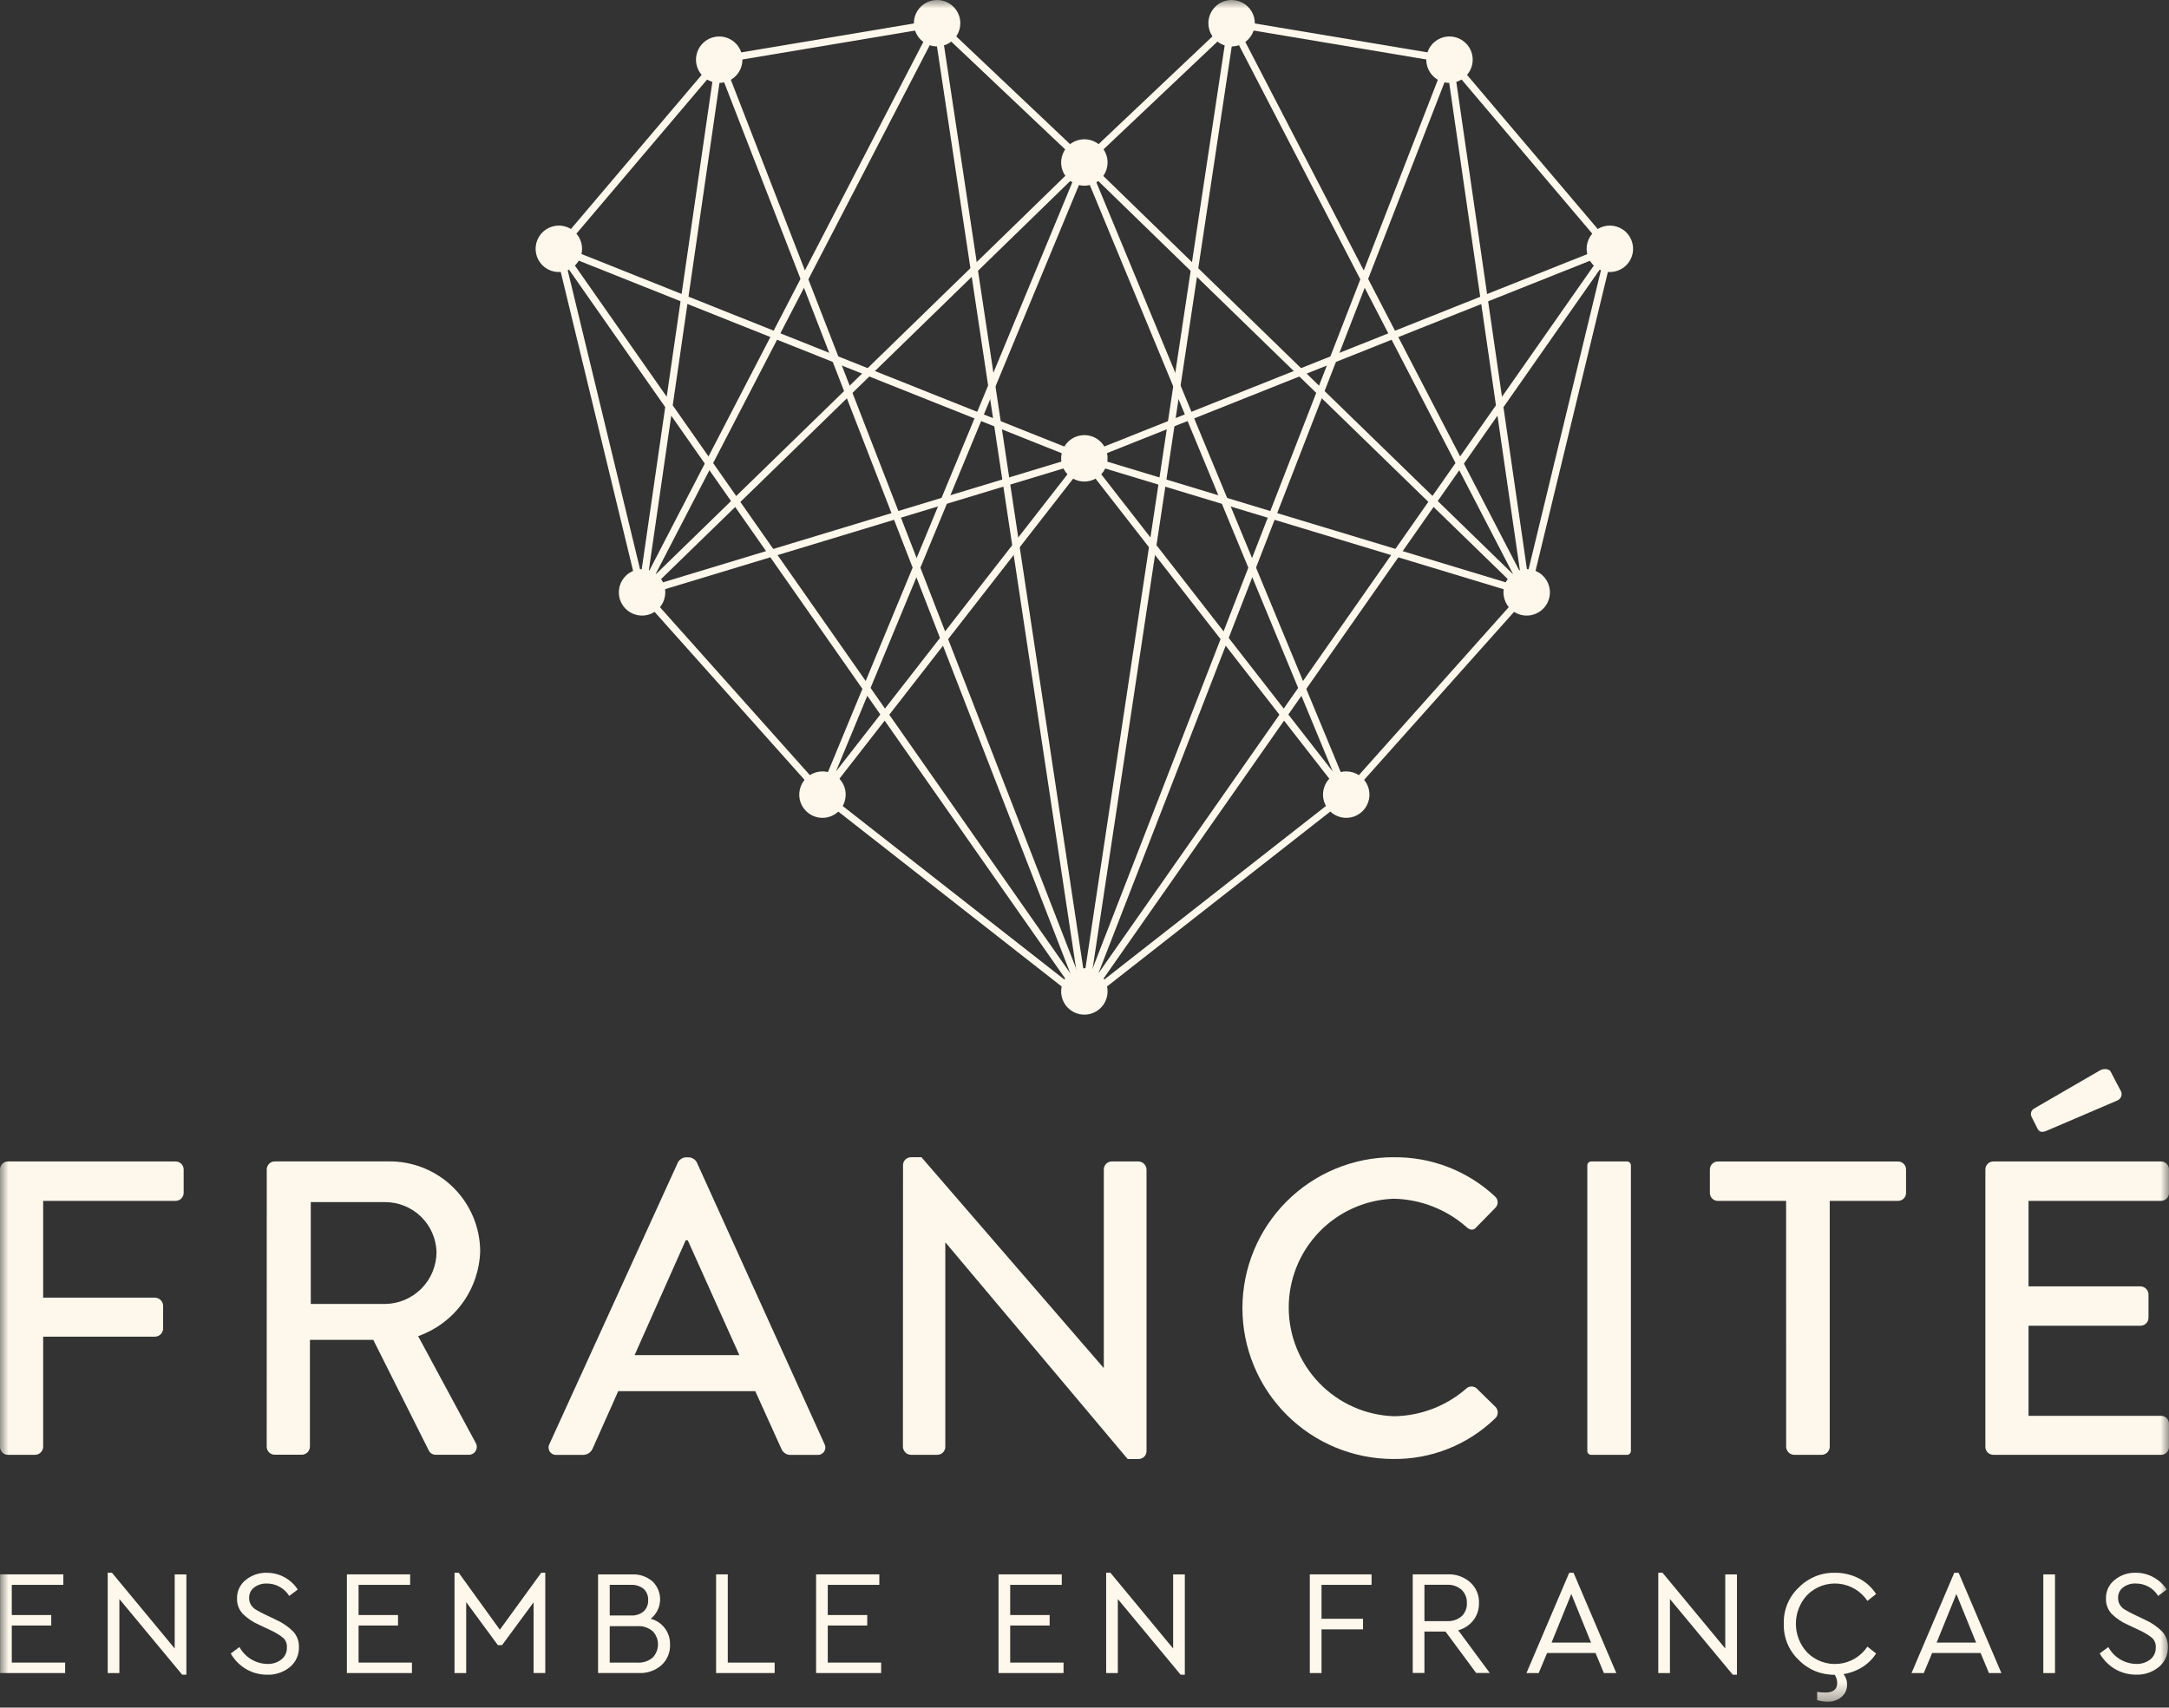 <svg xmlns="http://www.w3.org/2000/svg" width="127" height="100" viewBox="0 0 127 100" fill="none"><rect x="0" y="0" width="127" height="100" fill="#333333" stroke="none"/><g id="Group 17"><g id="Clip path group"><mask id="mask0_87_872" style="mask-type:luminance" maskUnits="userSpaceOnUse" x="0" y="0" width="127" height="100"><g id="clip0_1110_2"><path id="Vector" d="M127 0H0V99.65H127V0Z" fill="white"></path></g></mask><g mask="url(#mask0_87_872)"><g id="Group"><path id="Vector_2" d="M0 68.485C0 68.362 0.049 68.243 0.136 68.156C0.224 68.069 0.342 68.019 0.466 68.019H10.283C10.407 68.019 10.526 68.068 10.614 68.156C10.702 68.243 10.752 68.361 10.754 68.485V69.86C10.752 69.984 10.702 70.103 10.614 70.19C10.526 70.277 10.407 70.326 10.283 70.326H2.527V75.995H9.081C9.203 75.999 9.321 76.049 9.408 76.135C9.495 76.222 9.546 76.338 9.551 76.461V77.812C9.546 77.935 9.495 78.051 9.408 78.138C9.321 78.225 9.203 78.274 9.081 78.278H2.527V84.733C2.523 84.855 2.473 84.971 2.386 85.057C2.3 85.143 2.184 85.194 2.062 85.198H0.466C0.342 85.198 0.224 85.149 0.136 85.062C0.049 84.975 0 84.856 0 84.733V68.485Z" fill="#FEF8EC"></path><path id="Vector_3" d="M15.619 68.485C15.619 68.36 15.669 68.241 15.757 68.152C15.845 68.064 15.965 68.015 16.09 68.015H22.765C23.461 68.007 24.152 68.138 24.798 68.398C25.444 68.658 26.033 69.043 26.53 69.531C27.027 70.019 27.422 70.6 27.695 71.241C27.967 71.882 28.11 72.571 28.116 73.267C28.084 74.367 27.72 75.432 27.072 76.321C26.424 77.21 25.521 77.882 24.483 78.248L27.844 84.482C27.89 84.555 27.915 84.638 27.917 84.722C27.918 84.808 27.896 84.892 27.854 84.965C27.811 85.039 27.748 85.099 27.673 85.14C27.598 85.18 27.513 85.2 27.428 85.195H25.513C25.434 85.196 25.356 85.175 25.287 85.136C25.219 85.098 25.161 85.041 25.121 84.974L21.857 78.467H18.147V84.727C18.142 84.849 18.092 84.965 18.006 85.052C17.919 85.138 17.803 85.188 17.681 85.193H16.087C15.963 85.193 15.844 85.144 15.756 85.056C15.668 84.969 15.617 84.851 15.616 84.727L15.619 68.485ZM22.564 76.364C23.363 76.35 24.124 76.023 24.684 75.454C25.244 74.885 25.558 74.119 25.56 73.32C25.537 72.54 25.212 71.799 24.653 71.254C24.094 70.709 23.345 70.403 22.564 70.4H18.197V76.364H22.564Z" fill="#FEF8EC"></path><path id="Vector_4" d="M32.172 84.564L39.706 68.046C39.752 67.972 39.813 67.91 39.885 67.864C39.957 67.817 40.039 67.787 40.124 67.777H40.37C40.455 67.787 40.537 67.817 40.609 67.864C40.681 67.91 40.742 67.972 40.788 68.046L48.274 84.564C48.311 84.633 48.329 84.711 48.325 84.788C48.322 84.867 48.298 84.942 48.255 85.007C48.212 85.073 48.153 85.125 48.083 85.16C48.012 85.194 47.934 85.209 47.856 85.202H46.31C46.189 85.209 46.069 85.176 45.967 85.11C45.866 85.044 45.788 84.947 45.745 84.833L44.224 81.47H36.198C35.706 82.6 35.192 83.704 34.7 84.833C34.652 84.943 34.573 85.036 34.473 85.102C34.373 85.167 34.256 85.202 34.136 85.202H32.59C32.512 85.209 32.434 85.194 32.363 85.16C32.293 85.125 32.233 85.073 32.191 85.008C32.148 84.943 32.124 84.867 32.12 84.788C32.117 84.711 32.135 84.633 32.172 84.564ZM43.291 79.36L40.271 72.635H40.149L37.157 79.359L43.291 79.36Z" fill="#FEF8EC"></path><path id="Vector_5" d="M52.874 68.214C52.88 68.094 52.931 67.981 53.018 67.899C53.105 67.817 53.22 67.771 53.34 67.772H53.954L64.607 80.095H64.631V68.484C64.631 68.361 64.68 68.242 64.768 68.155C64.855 68.068 64.974 68.019 65.097 68.019H66.665C66.787 68.023 66.903 68.073 66.989 68.16C67.076 68.246 67.126 68.362 67.131 68.484V85.002C67.125 85.122 67.074 85.234 66.987 85.317C66.9 85.4 66.785 85.444 66.665 85.444H66.027L55.374 72.779H55.35V84.733C55.349 84.856 55.299 84.975 55.211 85.062C55.123 85.15 55.004 85.198 54.88 85.198H53.334C53.212 85.194 53.096 85.143 53.009 85.057C52.923 84.971 52.873 84.855 52.868 84.733L52.874 68.214Z" fill="#FEF8EC"></path><path id="Vector_6" d="M81.582 67.773C83.782 67.738 85.911 68.556 87.522 70.055C87.573 70.097 87.614 70.148 87.643 70.206C87.672 70.264 87.689 70.328 87.691 70.393C87.693 70.458 87.682 70.523 87.657 70.583C87.632 70.644 87.595 70.698 87.547 70.742L86.466 71.847C86.294 72.068 86.075 72.068 85.853 71.847C84.675 70.816 83.172 70.233 81.607 70.201C79.954 70.259 78.389 70.957 77.242 72.147C76.094 73.338 75.455 74.928 75.458 76.582C75.461 78.235 76.107 79.823 77.259 81.009C78.411 82.195 79.979 82.887 81.631 82.939C83.186 82.915 84.682 82.342 85.853 81.319C85.933 81.244 86.035 81.201 86.144 81.196C86.252 81.192 86.359 81.227 86.444 81.294L87.572 82.399C87.656 82.49 87.701 82.611 87.697 82.735C87.692 82.859 87.638 82.977 87.548 83.061C85.951 84.611 83.807 85.467 81.583 85.442C79.24 85.442 76.992 84.511 75.335 82.854C73.678 81.197 72.747 78.949 72.747 76.606C72.747 74.263 73.678 72.015 75.335 70.358C76.992 68.701 79.24 67.77 81.583 67.77" fill="#FEF8EC"></path><path id="Vector_7" d="M95.267 68.019H93.168C93.043 68.019 92.941 68.121 92.941 68.246V84.972C92.941 85.098 93.043 85.199 93.168 85.199H95.267C95.392 85.199 95.493 85.098 95.493 84.972V68.246C95.493 68.121 95.392 68.019 95.267 68.019Z" fill="#FEF8EC"></path><path id="Vector_8" d="M104.581 70.327H100.583C100.522 70.327 100.462 70.315 100.405 70.292C100.348 70.268 100.297 70.234 100.254 70.191C100.21 70.147 100.176 70.096 100.153 70.04C100.129 69.983 100.117 69.922 100.117 69.861V68.486C100.117 68.425 100.129 68.364 100.153 68.308C100.176 68.251 100.21 68.2 100.254 68.157C100.297 68.113 100.348 68.079 100.405 68.056C100.462 68.032 100.522 68.02 100.583 68.02H111.137C111.199 68.02 111.259 68.032 111.315 68.056C111.373 68.079 111.424 68.113 111.467 68.157C111.51 68.2 111.544 68.251 111.568 68.308C111.591 68.364 111.603 68.425 111.603 68.486V69.861C111.603 69.922 111.591 69.983 111.568 70.04C111.544 70.096 111.51 70.147 111.467 70.191C111.424 70.234 111.373 70.268 111.315 70.292C111.259 70.315 111.199 70.327 111.137 70.327H107.135V84.734C107.131 84.856 107.08 84.971 106.994 85.058C106.908 85.144 106.793 85.194 106.67 85.199H105.048C104.926 85.195 104.81 85.144 104.724 85.058C104.638 84.972 104.587 84.856 104.583 84.734L104.581 70.327Z" fill="#FEF8EC"></path><path id="Vector_9" d="M116.249 68.485C116.249 68.362 116.298 68.243 116.385 68.156C116.473 68.069 116.592 68.019 116.715 68.019H126.532C126.656 68.019 126.775 68.068 126.863 68.156C126.952 68.243 127.002 68.361 127.002 68.485V69.86C127.002 69.984 126.952 70.103 126.863 70.19C126.775 70.277 126.656 70.326 126.532 70.326H118.776V75.333H125.33C125.453 75.336 125.569 75.386 125.657 75.473C125.744 75.559 125.796 75.676 125.8 75.799V77.174C125.799 77.298 125.749 77.416 125.66 77.503C125.573 77.59 125.453 77.639 125.33 77.639H118.776V82.915H126.532C126.657 82.915 126.777 82.965 126.864 83.053C126.953 83.141 127.002 83.261 127.002 83.386V84.733C127.002 84.857 126.952 84.976 126.863 85.063C126.775 85.15 126.656 85.199 126.532 85.199H116.715C116.592 85.199 116.473 85.15 116.385 85.063C116.298 84.976 116.249 84.856 116.249 84.733V68.485ZM119.292 66.08L118.949 65.393C118.911 65.311 118.905 65.217 118.932 65.13C118.959 65.043 119.017 64.969 119.096 64.923L122.95 62.69C123.097 62.592 123.465 62.544 123.587 62.763L124.153 63.843C124.186 63.891 124.208 63.944 124.219 64.001C124.23 64.058 124.228 64.116 124.214 64.172C124.2 64.228 124.174 64.281 124.138 64.326C124.102 64.371 124.056 64.408 124.005 64.434L119.881 66.201C119.564 66.347 119.391 66.299 119.292 66.078" fill="#FEF8EC"></path><path id="Vector_10" d="M0.006 97.978V92.199H3.709V92.813H0.69V94.581H3V95.194H0.69V97.365H3.814V97.978L0.006 97.978Z" fill="#FEF8EC"></path><path id="Vector_11" d="M10.23 92.201H10.913V98.075H10.668L6.99 93.645V97.98H6.307V92.1H6.552L10.229 96.54L10.23 92.201Z" fill="#FEF8EC"></path><path id="Vector_12" d="M13.515 96.831L14.023 96.456C14.181 96.747 14.413 96.992 14.696 97.165C14.979 97.339 15.302 97.435 15.633 97.444C15.937 97.46 16.237 97.367 16.479 97.182C16.582 97.098 16.666 96.991 16.721 96.87C16.777 96.748 16.803 96.616 16.799 96.483C16.806 96.38 16.792 96.278 16.756 96.182C16.721 96.087 16.665 95.999 16.593 95.927C16.361 95.742 16.107 95.587 15.836 95.467L15.187 95.161C14.822 95.005 14.49 94.782 14.207 94.503C13.986 94.26 13.868 93.941 13.879 93.612C13.874 93.405 13.917 93.198 14.005 93.01C14.093 92.822 14.224 92.657 14.387 92.527C14.735 92.244 15.173 92.094 15.622 92.106C15.982 92.105 16.336 92.194 16.653 92.366C16.969 92.538 17.238 92.785 17.433 93.088L16.934 93.463C16.796 93.238 16.602 93.052 16.37 92.925C16.138 92.797 15.877 92.732 15.612 92.737C15.35 92.727 15.092 92.808 14.882 92.966C14.787 93.036 14.711 93.129 14.66 93.236C14.609 93.343 14.584 93.46 14.588 93.578C14.583 93.726 14.623 93.873 14.703 93.997C14.773 94.104 14.865 94.193 14.973 94.26C15.149 94.366 15.331 94.463 15.517 94.55L16.155 94.856C16.539 95.025 16.887 95.265 17.183 95.562C17.4 95.811 17.515 96.134 17.504 96.464C17.51 96.684 17.465 96.903 17.374 97.104C17.283 97.306 17.148 97.484 16.979 97.625C16.602 97.933 16.125 98.094 15.639 98.075C15.208 98.078 14.784 97.965 14.412 97.748C14.037 97.527 13.726 97.211 13.511 96.832" fill="#FEF8EC"></path><path id="Vector_13" d="M20.311 97.978V92.199H24.014V92.813H20.995V94.581H23.305V95.194H20.995V97.365H24.119V97.978L20.311 97.978Z" fill="#FEF8EC"></path><path id="Vector_14" d="M31.691 92.104H31.927V97.978H31.243V93.837L29.395 96.345H29.153L27.297 93.824V97.979H26.614V92.105H26.859L29.267 95.441L31.691 92.104Z" fill="#FEF8EC"></path><path id="Vector_15" d="M39.233 96.315C39.241 96.539 39.2 96.762 39.114 96.969C39.028 97.177 38.898 97.363 38.733 97.516C38.366 97.837 37.888 98.002 37.401 97.978H35.018V92.201H37.006C37.443 92.179 37.872 92.327 38.205 92.611C38.355 92.755 38.472 92.93 38.548 93.122C38.625 93.315 38.66 93.522 38.65 93.729C38.64 93.937 38.586 94.139 38.491 94.324C38.396 94.509 38.263 94.671 38.1 94.8C38.433 94.885 38.727 95.082 38.932 95.358C39.138 95.633 39.243 95.971 39.23 96.314M36.936 92.813H35.701V94.607H36.936C37.208 94.626 37.477 94.54 37.688 94.367C37.777 94.283 37.847 94.179 37.892 94.066C37.937 93.951 37.957 93.829 37.951 93.707C37.958 93.584 37.938 93.463 37.892 93.349C37.847 93.236 37.777 93.134 37.688 93.05C37.476 92.88 37.207 92.796 36.936 92.815M38.209 97.079C38.413 96.871 38.528 96.591 38.528 96.3C38.528 96.008 38.413 95.728 38.209 95.52C37.962 95.317 37.648 95.213 37.329 95.232H35.7V97.368H37.329C37.648 97.386 37.962 97.283 38.209 97.079Z" fill="#FEF8EC"></path><path id="Vector_16" d="M41.929 97.978V92.199H42.613V97.366H45.357V97.978H41.929Z" fill="#FEF8EC"></path><path id="Vector_17" d="M47.785 97.978V92.199H51.487V92.813H48.468V94.581H50.779V95.194H48.468V97.365H51.593V97.978L47.785 97.978Z" fill="#FEF8EC"></path><path id="Vector_18" d="M58.466 97.978V92.199H62.169V92.813H59.149V94.581H61.459V95.194H59.149V97.365H62.273V97.978L58.466 97.978Z" fill="#FEF8EC"></path><path id="Vector_19" d="M68.691 92.201H69.374V98.075H69.129L65.451 93.645V97.98H64.768V92.1H65.013L68.69 96.54L68.691 92.201Z" fill="#FEF8EC"></path><path id="Vector_20" d="M76.692 97.978V92.199H80.308V92.813H77.378V94.8H79.808V95.421H77.378V97.978L76.692 97.978Z" fill="#FEF8EC"></path><path id="Vector_21" d="M87.229 97.974H86.432L84.638 95.549H83.403V97.974H82.719V92.197H84.751C85.241 92.174 85.721 92.343 86.09 92.667C86.256 92.819 86.388 93.005 86.476 93.213C86.564 93.421 86.605 93.645 86.598 93.871C86.608 94.235 86.493 94.591 86.275 94.882C86.049 95.172 85.736 95.379 85.382 95.473L87.229 97.974ZM83.404 92.809V94.937H84.725C85.037 94.956 85.345 94.854 85.583 94.652C85.686 94.552 85.767 94.431 85.82 94.298C85.873 94.165 85.897 94.022 85.889 93.878C85.896 93.735 85.871 93.591 85.818 93.457C85.764 93.324 85.683 93.203 85.58 93.103C85.344 92.897 85.037 92.792 84.725 92.809H83.404Z" fill="#FEF8EC"></path><path id="Vector_22" d="M93.912 97.98L93.422 96.804H90.585L90.095 97.98H89.377L91.881 92.106H92.136L94.639 97.98H93.912ZM93.159 96.194L92.004 93.347L90.848 96.194H93.159Z" fill="#FEF8EC"></path><path id="Vector_23" d="M101.018 92.201H101.702V98.075H101.457L97.779 93.645V97.98H97.096V92.1H97.341L101.018 96.54V92.201Z" fill="#FEF8EC"></path><path id="Vector_24" d="M104.447 95.089C104.433 94.695 104.504 94.302 104.654 93.937C104.804 93.573 105.03 93.243 105.318 92.973C105.593 92.689 105.926 92.466 106.293 92.316C106.66 92.167 107.054 92.096 107.451 92.106C107.936 92.101 108.415 92.215 108.847 92.438C109.255 92.647 109.602 92.962 109.85 93.349L109.342 93.752C109.153 93.47 108.904 93.233 108.613 93.059C108.322 92.885 107.996 92.778 107.658 92.745C107.321 92.713 106.98 92.755 106.661 92.87C106.342 92.985 106.053 93.169 105.814 93.41C105.389 93.867 105.153 94.468 105.153 95.092C105.153 95.715 105.389 96.316 105.814 96.773C106.053 97.013 106.342 97.198 106.661 97.313C106.98 97.428 107.321 97.47 107.658 97.438C107.996 97.405 108.322 97.298 108.613 97.124C108.904 96.95 109.153 96.713 109.342 96.431L109.85 96.834C109.602 97.22 109.255 97.535 108.847 97.743C108.416 97.967 107.936 98.082 107.451 98.077C107.054 98.087 106.66 98.016 106.293 97.867C105.926 97.717 105.593 97.494 105.318 97.21C105.031 96.939 104.804 96.61 104.654 96.246C104.505 95.88 104.433 95.488 104.447 95.093M106.399 99.567V99.084C106.562 99.108 106.725 99.12 106.889 99.12C107.346 99.12 107.573 98.93 107.573 98.551C107.57 98.428 107.542 98.308 107.491 98.196C107.439 98.084 107.366 97.984 107.275 97.902L107.564 97.754C107.739 97.828 107.889 97.952 107.993 98.111C108.097 98.27 108.152 98.457 108.15 98.647C108.153 98.783 108.127 98.918 108.073 99.043C108.019 99.168 107.937 99.279 107.836 99.369C107.602 99.567 107.301 99.668 106.995 99.653C106.794 99.654 106.593 99.624 106.4 99.566" fill="#FEF8EC"></path><path id="Vector_25" d="M116.458 97.98L115.968 96.804H113.131L112.641 97.98H111.924L114.427 92.106H114.683L117.186 97.98H116.458ZM115.706 96.194L114.55 93.347L113.395 96.194H115.706Z" fill="#FEF8EC"></path><path id="Vector_26" d="M120.325 92.201H119.641V97.98H120.325V92.201Z" fill="#FEF8EC"></path><path id="Vector_27" d="M122.941 96.831L123.449 96.456C123.607 96.747 123.839 96.992 124.121 97.165C124.404 97.339 124.727 97.435 125.059 97.444C125.363 97.46 125.663 97.367 125.904 97.182C126.008 97.099 126.092 96.991 126.148 96.87C126.203 96.749 126.229 96.616 126.225 96.482C126.232 96.38 126.218 96.278 126.182 96.182C126.146 96.087 126.091 95.999 126.018 95.927C125.786 95.742 125.532 95.587 125.261 95.467L124.613 95.161C124.248 95.005 123.915 94.782 123.633 94.503C123.413 94.259 123.297 93.938 123.309 93.61C123.304 93.402 123.348 93.196 123.435 93.008C123.524 92.82 123.655 92.654 123.817 92.525C124.165 92.241 124.603 92.091 125.052 92.104C125.412 92.102 125.767 92.192 126.084 92.364C126.399 92.535 126.668 92.783 126.864 93.085L126.366 93.461C126.228 93.235 126.033 93.049 125.801 92.922C125.568 92.795 125.307 92.73 125.042 92.734C124.78 92.725 124.522 92.806 124.312 92.963C124.218 93.034 124.142 93.127 124.091 93.234C124.04 93.34 124.015 93.457 124.019 93.576C124.013 93.724 124.053 93.87 124.133 93.995C124.203 94.102 124.295 94.191 124.404 94.257C124.58 94.363 124.761 94.461 124.947 94.548L125.585 94.854C125.969 95.023 126.318 95.263 126.613 95.56C126.831 95.809 126.945 96.131 126.934 96.461C126.94 96.681 126.896 96.901 126.805 97.102C126.714 97.303 126.578 97.481 126.409 97.622C126.033 97.931 125.556 98.091 125.069 98.072C124.639 98.075 124.215 97.963 123.842 97.745C123.467 97.524 123.157 97.208 122.941 96.83" fill="#FEF8EC"></path><path id="Vector_28" d="M63.364 58.712L48.029 46.702L37.399 34.793L37.386 34.743L32.492 14.517L42.002 3.302L54.937 1.135L63.632 9.367L63.344 9.672L54.799 1.585L42.222 3.693L32.949 14.627L37.781 34.594L48.314 46.397L63.622 58.382L63.364 58.712Z" fill="#FEF8EC"></path><path id="Vector_29" d="M63.324 58.669L45.105 32.637L37.649 34.895L37.382 34.665L38.95 23.841L32.548 14.693L32.892 14.453L39.037 23.233L41.903 3.466L42.306 3.42L52.601 29.924L63.43 26.643L63.551 27.045L52.752 30.315L63.688 58.469L63.324 58.669ZM45.529 32.508L62.67 57.003L52.349 30.441L45.529 32.508ZM39.303 24.343L37.846 34.398L44.855 32.275L39.303 24.343ZM39.39 23.737L45.276 32.148L52.199 30.05L42.205 4.319L39.39 23.737Z" fill="#FEF8EC"></path><path id="Vector_30" d="M63.318 58.787L54.758 2.029L37.684 34.975L37.312 34.781L54.681 1.263L55.074 1.327L63.73 58.721L63.318 58.787Z" fill="#FEF8EC"></path><path id="Vector_31" d="M63.337 9.363L37.449 34.554L37.741 34.854L63.629 9.663L63.337 9.363Z" fill="#FEF8EC"></path><path id="Vector_32" d="M32.796 14.377L32.641 14.766L63.415 27.04L63.57 26.651L32.796 14.377Z" fill="#FEF8EC"></path><path id="Vector_33" d="M48.324 46.664L47.964 46.455L63.376 9.255L63.763 9.411L63.684 9.607L48.946 45.181L63.458 26.549L63.789 26.807L63.66 26.972L48.324 46.664Z" fill="#FEF8EC"></path><path id="Vector_34" d="M34.081 14.572C34.081 14.841 34.001 15.104 33.851 15.328C33.702 15.551 33.489 15.725 33.241 15.828C32.992 15.931 32.719 15.958 32.455 15.905C32.191 15.853 31.949 15.723 31.759 15.533C31.569 15.343 31.439 15.101 31.387 14.837C31.334 14.573 31.361 14.3 31.464 14.051C31.567 13.803 31.741 13.59 31.964 13.441C32.188 13.291 32.451 13.211 32.72 13.211C33.081 13.211 33.427 13.355 33.682 13.61C33.937 13.865 34.081 14.211 34.081 14.572Z" fill="#FEF8EC"></path><path id="Vector_35" d="M38.954 34.692C38.954 34.961 38.874 35.224 38.724 35.448C38.575 35.671 38.362 35.845 38.114 35.948C37.865 36.051 37.592 36.078 37.328 36.025C37.065 35.973 36.822 35.843 36.632 35.653C36.442 35.463 36.312 35.221 36.26 34.957C36.207 34.693 36.234 34.42 36.337 34.171C36.44 33.923 36.614 33.71 36.838 33.561C37.061 33.411 37.324 33.331 37.593 33.331C37.954 33.331 38.3 33.475 38.555 33.73C38.811 33.985 38.954 34.331 38.954 34.692Z" fill="#FEF8EC"></path><path id="Vector_36" d="M56.229 1.361C56.229 1.63 56.149 1.893 55.999 2.116C55.85 2.34 55.637 2.514 55.389 2.617C55.14 2.72 54.867 2.747 54.603 2.694C54.339 2.642 54.097 2.512 53.907 2.322C53.717 2.132 53.587 1.889 53.535 1.626C53.482 1.362 53.509 1.089 53.612 0.84C53.715 0.592 53.889 0.379 54.112 0.23C54.336 0.08 54.599 0 54.868 0C55.229 0 55.575 0.143 55.83 0.399C56.086 0.654 56.229 1 56.229 1.361Z" fill="#FEF8EC"></path><path id="Vector_37" d="M64.851 26.842C64.851 27.111 64.771 27.374 64.622 27.598C64.472 27.821 64.26 27.995 64.011 28.098C63.763 28.201 63.489 28.228 63.226 28.176C62.962 28.123 62.72 27.994 62.529 27.803C62.339 27.613 62.21 27.371 62.157 27.107C62.105 26.843 62.132 26.57 62.234 26.322C62.337 26.073 62.512 25.86 62.735 25.711C62.959 25.561 63.221 25.482 63.49 25.481C63.851 25.481 64.198 25.625 64.453 25.88C64.708 26.135 64.851 26.482 64.851 26.842Z" fill="#FEF8EC"></path><path id="Vector_38" d="M64.851 58.062C64.851 58.331 64.771 58.593 64.622 58.817C64.472 59.041 64.26 59.215 64.011 59.318C63.763 59.42 63.489 59.447 63.226 59.395C62.962 59.342 62.72 59.213 62.529 59.023C62.339 58.833 62.21 58.59 62.157 58.326C62.105 58.063 62.132 57.789 62.234 57.541C62.337 57.292 62.512 57.08 62.735 56.93C62.959 56.781 63.221 56.701 63.49 56.701C63.851 56.701 64.198 56.844 64.453 57.099C64.708 57.355 64.851 57.701 64.851 58.062Z" fill="#FEF8EC"></path><path id="Vector_39" d="M49.517 46.537C49.517 46.806 49.437 47.069 49.288 47.292C49.138 47.516 48.926 47.69 48.677 47.793C48.429 47.896 48.156 47.923 47.892 47.87C47.628 47.818 47.386 47.688 47.196 47.498C47.005 47.308 46.876 47.066 46.823 46.802C46.771 46.538 46.798 46.264 46.901 46.016C47.003 45.767 47.178 45.555 47.401 45.406C47.625 45.256 47.888 45.176 48.157 45.176C48.517 45.176 48.864 45.319 49.119 45.575C49.374 45.83 49.517 46.176 49.517 46.537Z" fill="#FEF8EC"></path><path id="Vector_40" d="M64.851 9.516C64.851 9.785 64.771 10.048 64.622 10.272C64.472 10.495 64.26 10.67 64.011 10.772C63.763 10.875 63.489 10.902 63.226 10.85C62.962 10.797 62.72 10.668 62.529 10.477C62.339 10.287 62.21 10.045 62.157 9.781C62.105 9.517 62.132 9.244 62.234 8.996C62.337 8.747 62.512 8.535 62.735 8.385C62.959 8.236 63.221 8.156 63.49 8.156C63.851 8.156 64.198 8.299 64.453 8.554C64.708 8.809 64.851 9.156 64.851 9.516Z" fill="#FEF8EC"></path><path id="Vector_41" d="M43.471 3.497C43.471 3.766 43.391 4.028 43.241 4.252C43.092 4.476 42.879 4.65 42.631 4.753C42.382 4.856 42.109 4.882 41.845 4.83C41.581 4.777 41.339 4.648 41.149 4.458C40.959 4.267 40.829 4.025 40.777 3.761C40.724 3.498 40.751 3.224 40.854 2.976C40.957 2.727 41.131 2.515 41.355 2.365C41.578 2.216 41.841 2.136 42.11 2.136C42.471 2.136 42.817 2.279 43.072 2.534C43.328 2.79 43.471 3.136 43.471 3.497Z" fill="#FEF8EC"></path><path id="Vector_42" d="M63.618 58.712L63.36 58.381L78.694 46.372L89.199 34.593L94.03 14.626L84.76 3.692L72.181 1.585L63.636 9.671L63.347 9.366L72.043 1.135L84.978 3.301L85.028 3.361L94.488 14.517L94.462 14.62L89.58 34.792L78.976 46.676L63.618 58.712Z" fill="#FEF8EC"></path><path id="Vector_43" d="M63.661 58.669L63.293 58.472L74.229 30.319L63.43 27.048L63.551 26.646L74.38 29.927L84.675 3.424L85.078 3.469L87.945 23.236L94.09 14.456L94.433 14.696L88.031 23.845L89.599 34.668L89.332 34.898L81.876 32.64L63.661 58.669ZM74.63 30.442L64.314 57.003L81.455 32.507L74.63 30.442ZM82.13 32.276L89.139 34.399L87.68 24.343L82.13 32.276ZM74.783 30.05L81.705 32.144L87.591 23.733L84.776 4.314L74.783 30.05Z" fill="#FEF8EC"></path><path id="Vector_44" d="M63.665 58.787L63.251 58.724L71.908 1.331L72.3 1.267L89.67 34.785L89.297 34.978L72.225 2.029L63.665 58.787Z" fill="#FEF8EC"></path><path id="Vector_45" d="M63.639 9.369L63.347 9.669L89.247 34.849L89.539 34.549L63.639 9.369Z" fill="#FEF8EC"></path><path id="Vector_46" d="M94.19 14.384L63.411 26.645L63.566 27.034L94.345 14.773L94.19 14.384Z" fill="#FEF8EC"></path><path id="Vector_47" d="M78.659 46.664L63.196 26.81L63.527 26.552L78.038 45.184L63.222 9.414L63.609 9.257L63.687 9.451L79.018 46.457L78.659 46.664Z" fill="#FEF8EC"></path><path id="Vector_48" d="M92.901 14.572C92.901 14.841 92.981 15.104 93.131 15.328C93.28 15.551 93.493 15.725 93.741 15.828C93.99 15.931 94.263 15.958 94.527 15.905C94.791 15.853 95.033 15.723 95.223 15.533C95.413 15.343 95.543 15.101 95.596 14.837C95.647 14.573 95.621 14.3 95.518 14.051C95.415 13.803 95.242 13.59 95.017 13.441C94.794 13.291 94.531 13.211 94.262 13.211C93.901 13.211 93.555 13.355 93.3 13.61C93.045 13.865 92.901 14.211 92.901 14.572Z" fill="#FEF8EC"></path><path id="Vector_49" d="M88.031 34.692C88.031 34.961 88.112 35.224 88.261 35.448C88.411 35.671 88.623 35.845 88.871 35.948C89.12 36.051 89.393 36.078 89.657 36.025C89.921 35.973 90.163 35.843 90.354 35.653C90.543 35.463 90.673 35.221 90.726 34.957C90.778 34.693 90.751 34.42 90.648 34.171C90.546 33.923 90.372 33.71 90.148 33.561C89.924 33.411 89.661 33.331 89.392 33.331C89.032 33.331 88.685 33.475 88.43 33.73C88.175 33.985 88.031 34.331 88.031 34.692Z" fill="#FEF8EC"></path><path id="Vector_50" d="M70.753 1.361C70.753 1.63 70.833 1.893 70.983 2.116C71.132 2.34 71.345 2.514 71.593 2.617C71.842 2.72 72.115 2.747 72.379 2.694C72.643 2.642 72.885 2.512 73.075 2.322C73.265 2.132 73.395 1.889 73.447 1.626C73.5 1.362 73.473 1.089 73.37 0.84C73.267 0.592 73.093 0.379 72.869 0.23C72.646 0.08 72.383 0 72.114 0C71.753 0 71.407 0.143 71.152 0.399C70.897 0.654 70.753 1 70.753 1.361Z" fill="#FEF8EC"></path><path id="Vector_51" d="M77.465 46.537C77.465 46.806 77.545 47.069 77.694 47.292C77.844 47.516 78.056 47.69 78.305 47.793C78.553 47.896 78.826 47.923 79.091 47.87C79.354 47.818 79.596 47.688 79.787 47.498C79.976 47.308 80.106 47.066 80.159 46.802C80.212 46.538 80.184 46.264 80.081 46.016C79.979 45.767 79.805 45.555 79.581 45.406C79.357 45.256 79.094 45.176 78.826 45.176C78.465 45.176 78.118 45.319 77.863 45.575C77.608 45.83 77.465 46.176 77.465 46.537Z" fill="#FEF8EC"></path><path id="Vector_52" d="M83.511 3.497C83.511 3.766 83.591 4.028 83.741 4.252C83.89 4.476 84.102 4.65 84.351 4.753C84.599 4.856 84.873 4.882 85.137 4.83C85.4 4.777 85.643 4.648 85.833 4.458C86.023 4.267 86.153 4.025 86.205 3.761C86.257 3.498 86.231 3.224 86.128 2.976C86.025 2.727 85.851 2.515 85.627 2.365C85.404 2.216 85.141 2.136 84.872 2.136C84.511 2.136 84.165 2.279 83.909 2.534C83.655 2.79 83.511 3.136 83.511 3.497Z" fill="#FEF8EC"></path></g></g></g></g></svg>